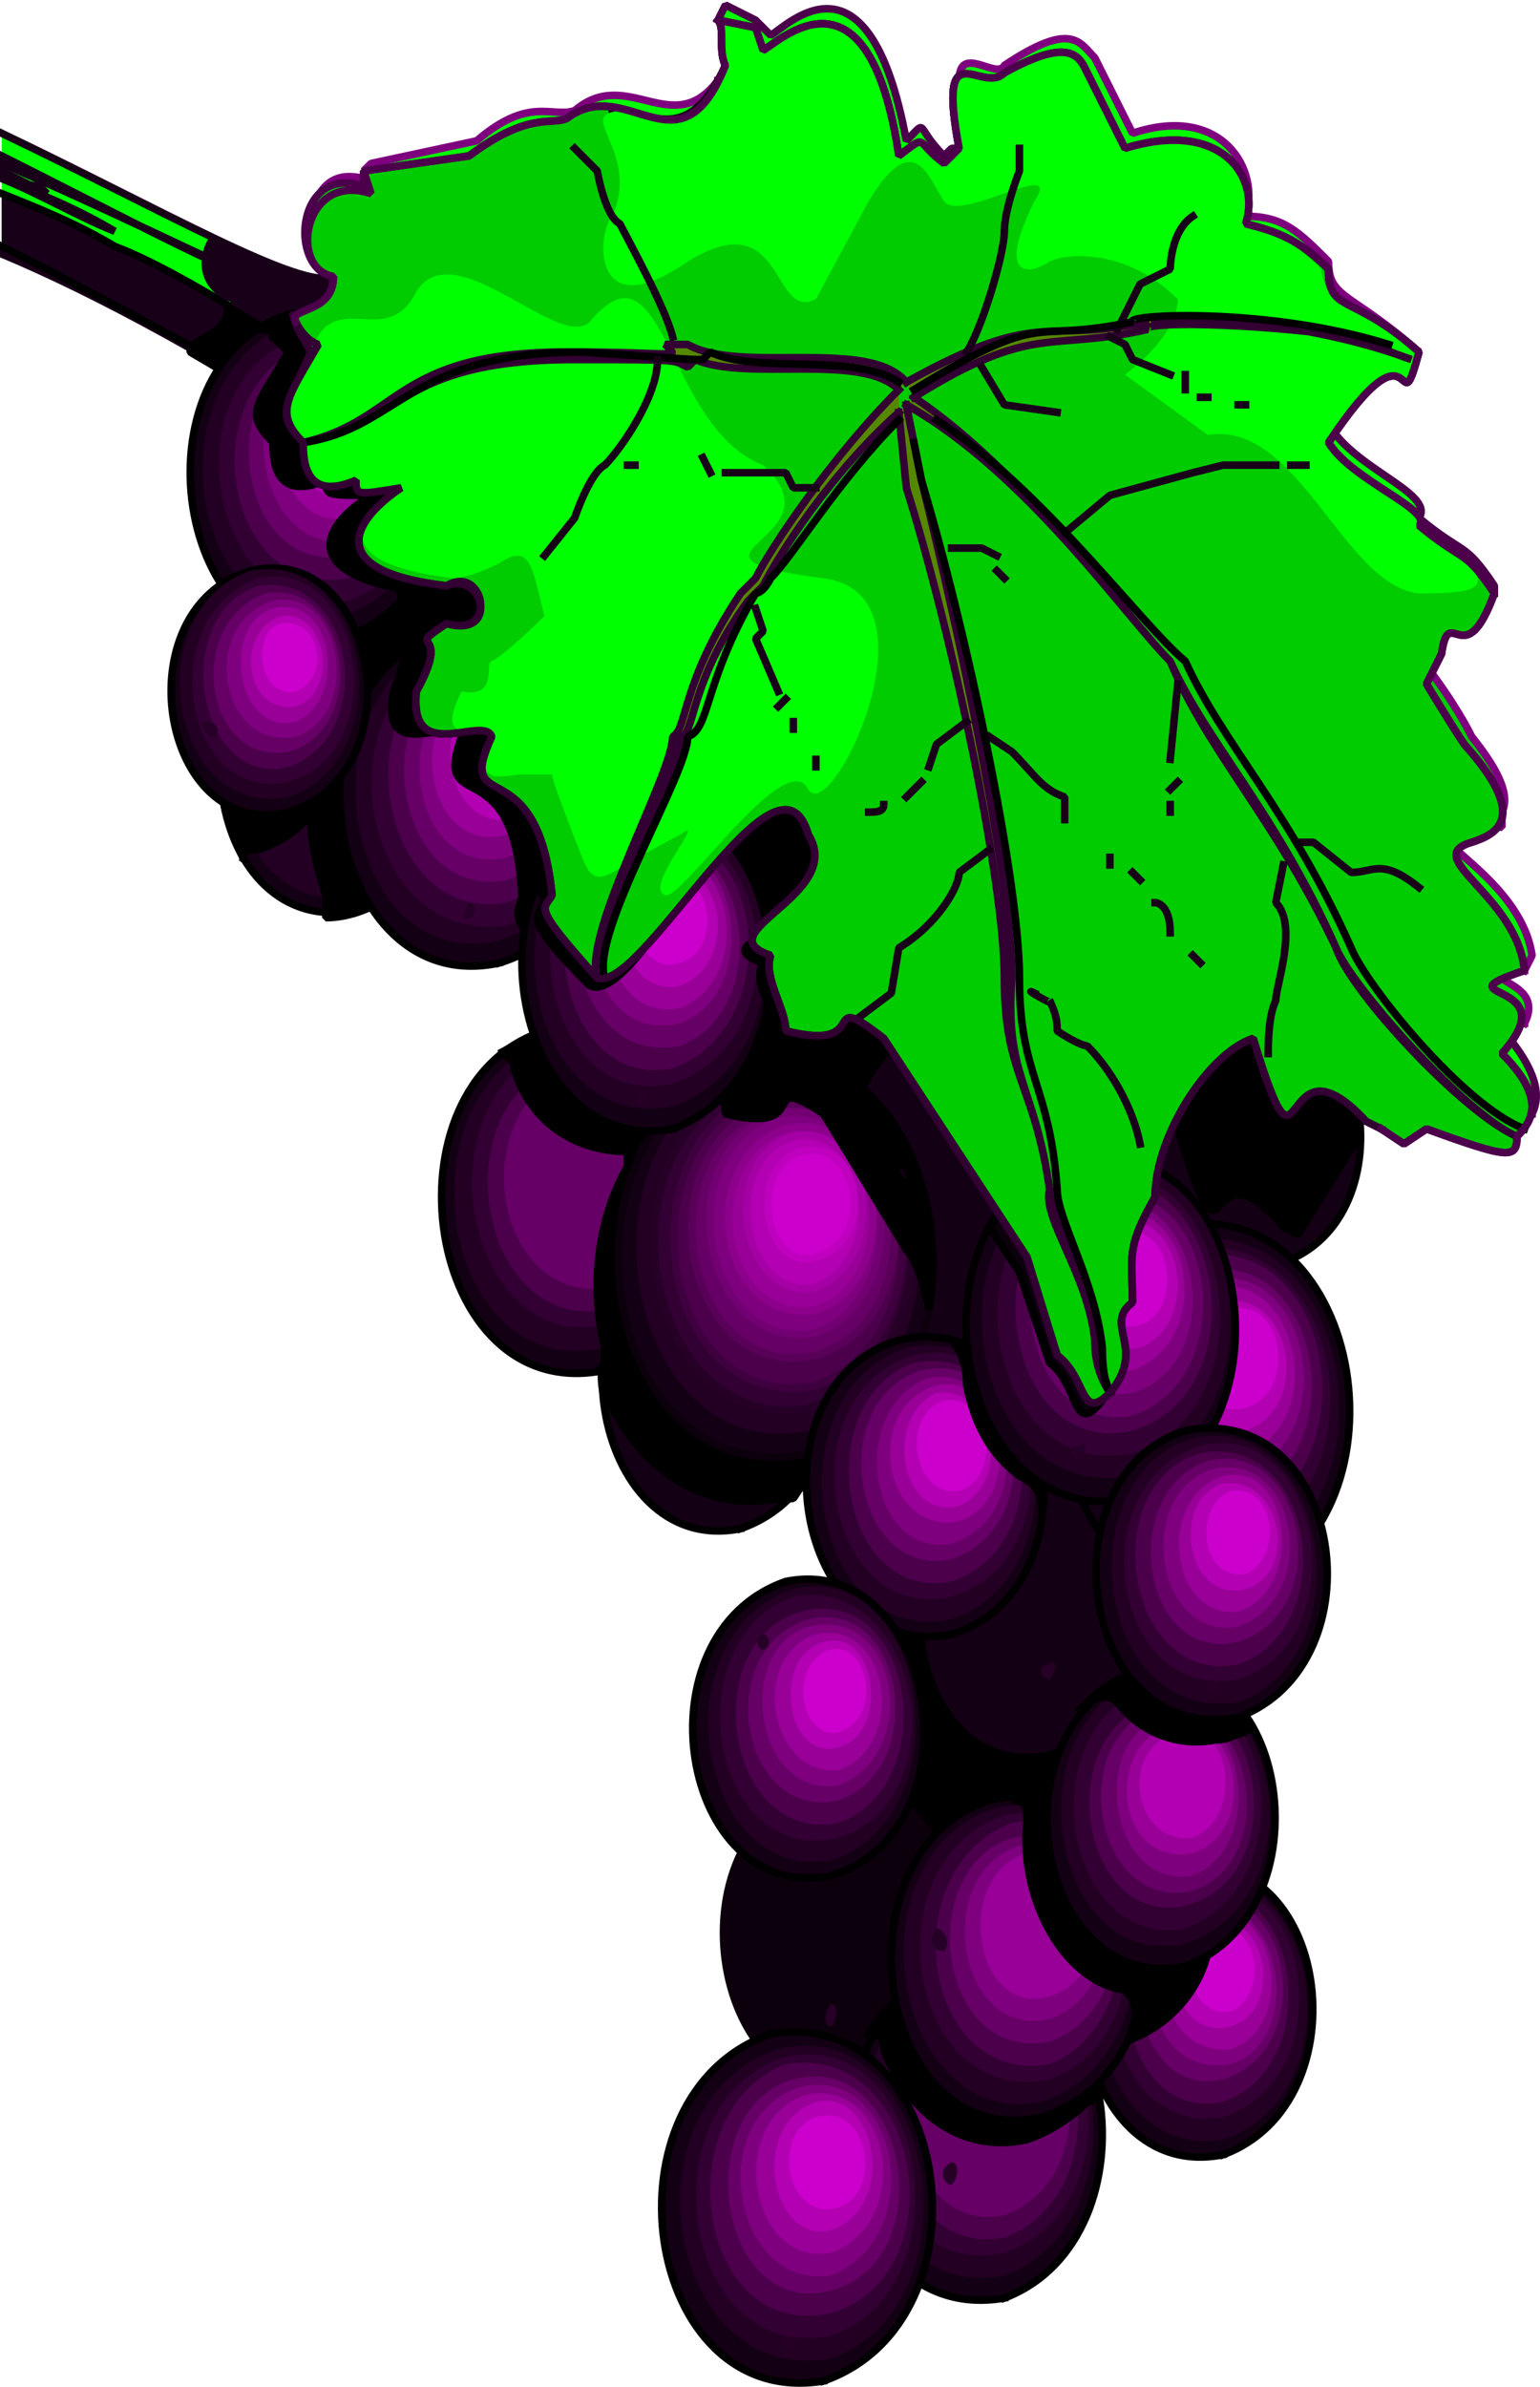 <svg xmlns="http://www.w3.org/2000/svg" width="204.276" height="316.437" version="1.2"><g fill="none" fill-rule="evenodd" stroke="#000" stroke-linecap="square" stroke-linejoin="bevel" font-family="'Sans Serif'" font-size="12.5" font-weight="400"><path fill="#0f0" fill-rule="nonzero" stroke="#190019" stroke-linecap="butt" stroke-linejoin="miter" stroke-miterlimit="2" d="M.224 17.67c21 10 40 21 44 19h8v26c-23-15-40-24-52-29" vector-effect="non-scaling-stroke"/><path fill="#190019" fill-rule="nonzero" stroke-linecap="butt" stroke-linejoin="miter" stroke-miterlimit="2" d="M.224 25.67c5 2 10 4 15 7 8 3 20 11 22 12v8c-17-10-37-20-37-20" vector-effect="non-scaling-stroke"/><path fill="#000" fill-rule="nonzero" stroke="#190019" stroke-linecap="butt" stroke-linejoin="miter" stroke-miterlimit="2" d="M.224 23.67c5 2 10 4 15 7-5-2-10-5-15-7m0-1c2 1 3 2 5 2l1 1-6-3" vector-effect="non-scaling-stroke"/><path fill="#190019" fill-rule="nonzero" stroke="#190019" stroke-linecap="butt" stroke-linejoin="miter" stroke-miterlimit="2" d="m44.224 48.67 1-12c-4 2-12-3-17-5-2 3-1 7 3 8 0 0 0 1-1 1l14 8" vector-effect="non-scaling-stroke"/><path fill="#000" fill-rule="nonzero" stroke-linecap="butt" stroke-linejoin="miter" stroke-miterlimit="2" d="M30.224 40.67c0 4-5 4-5 6l17 10v-9l-12-7" vector-effect="non-scaling-stroke"/><path fill="#0c0" fill-rule="nonzero" stroke="#7f007f" stroke-linecap="butt" stroke-linejoin="miter" stroke-miterlimit="2" d="M41.224 28.67c1-4 3-6 7-5" vector-effect="non-scaling-stroke"/><path fill="#0f0" fill-rule="nonzero" stroke="#7f007f" stroke-linecap="butt" stroke-linejoin="miter" stroke-miterlimit="2" d="M95.224 10.67c-6 8-12-2-19 4-3 1-6-2-13 4l-14 3-1 1h47v-12" vector-effect="non-scaling-stroke"/><path fill="#0f0" fill-rule="nonzero" stroke="#4c004c" stroke-linecap="butt" stroke-linejoin="miter" stroke-miterlimit="2" d="m95.224 2.67 1-2 4 2 2 2c2-1 13-13 18 14 3-3 1-2 5 2l1-1h2v4h-9l-24-21" vector-effect="non-scaling-stroke"/><path fill="#0f0" fill-rule="nonzero" stroke="#7f007f" stroke-linecap="butt" stroke-linejoin="miter" stroke-miterlimit="2" d="M127.224 10.67c0-5 5 0 6-2 9-6 10-3 12-1l5 10c12-4 17 5 15 11 5 0 7 2 11 6 0 5 3 4 12 12l-1 3-60-39" vector-effect="non-scaling-stroke"/><path fill="#0f0" fill-rule="nonzero" stroke="#4c004c" stroke-linecap="butt" stroke-linejoin="miter" stroke-miterlimit="2" d="M198.224 78.67v-1c-4-6-4-4-10-9 2-3-7-6-11-11h-1v21h22" vector-effect="non-scaling-stroke"/><path fill="#0c0" fill-rule="nonzero" stroke="#7f007f" stroke-linecap="butt" stroke-linejoin="miter" stroke-miterlimit="2" d="M190.224 89.67s3 4 5 8c4 5 5 8 4 10v2h-10v-20" vector-effect="non-scaling-stroke"/><path fill="#00f100" fill-rule="nonzero" stroke="#7f007f" stroke-linecap="butt" stroke-linejoin="miter" stroke-miterlimit="2" d="m202.224 128.67 1-2c-1-7-8-12-10-14h-1v16h10" vector-effect="non-scaling-stroke"/><path fill="#00e100" fill-rule="nonzero" stroke="#7f007f" stroke-linecap="butt" stroke-linejoin="miter" stroke-miterlimit="2" d="M202.224 135.67c2-4-2-5-3-6h-2v6h5" vector-effect="non-scaling-stroke"/><path fill="#0f0" fill-rule="nonzero" stroke="#4c004c" stroke-linecap="butt" stroke-linejoin="miter" stroke-miterlimit="2" d="M203.224 147.67c1-2 1-5-3-10h-1v10h4" vector-effect="non-scaling-stroke"/><path fill="#000" fill-rule="nonzero" stroke-linecap="butt" stroke-linejoin="miter" stroke-miterlimit="2" d="M116.224 244.67v-46h36v46h-36m-24-93v-46h36v46h-36" vector-effect="non-scaling-stroke"/><path fill="#140014" fill-rule="nonzero" stroke-linecap="butt" stroke-linejoin="miter" stroke-miterlimit="2" d="M140.224 174.67c-20 17-40-18-21-37l2-2 19 39m29-7c18-5 13-38-5-34-18 6-13 38 5 34" vector-effect="non-scaling-stroke"/><path fill="#000" fill-rule="nonzero" stroke-linecap="butt" stroke-linejoin="miter" stroke-miterlimit="2" d="m180.224 150.67-8 13-2-1c-11-13-7 10-14-13-1 0-2 1-3 2v-23h24v16h2c1 3 1 5 1 6" vector-effect="non-scaling-stroke"/><path fill="#140014" fill-rule="nonzero" stroke-linecap="butt" stroke-linejoin="miter" stroke-miterlimit="2" d="M60.224 102.67c21-7 15-47-7-42-22 7-16 47 7 42" vector-effect="non-scaling-stroke"/><path fill="#0c000c" fill-rule="nonzero" stroke="#0c000c" stroke-linecap="butt" stroke-linejoin="miter" stroke-miterlimit="2" d="M115.224 276.67c20-6 14-44-7-40-20 7-14 44 7 40" vector-effect="non-scaling-stroke"/><path fill="#140014" fill-rule="nonzero" stroke-linecap="butt" stroke-linejoin="miter" stroke-miterlimit="2" d="M41.224 83.67c-19 6-14 41 6 37 1 0 2-1 3-1" vector-effect="non-scaling-stroke"/><path fill="#230023" fill-rule="nonzero" stroke="none" d="M42.224 84.67c-18 5-13 38 5 34"/><path fill="#000" fill-rule="nonzero" stroke-linecap="butt" stroke-linejoin="miter" stroke-miterlimit="2" d="M32.224 113.67s0-1 1-1h1c3-1 6-3 7-5v1c0 3 1 7 2 10v3c6 0 16-5 16-20h-30c0 6 2 10 3 12m23-36h4c5-2 7 7 0 5l-2 1c-5 3-8 7-9 8 0-3-1-7-1-8 4-1 7-5 8-6" vector-effect="non-scaling-stroke"/><path fill="#140014" fill-rule="nonzero" stroke-linecap="butt" stroke-linejoin="miter" stroke-miterlimit="2" d="M98.224 202.67c20-7 14-43-6-39-20 6-14 43 6 39" vector-effect="non-scaling-stroke"/><path fill="#000" fill-rule="nonzero" stroke-linecap="butt" stroke-linejoin="miter" stroke-miterlimit="2" d="M80.224 185.67v-1c4 9 12 16 23 14h2c2-3 4-6 4-8v-12h-29c0 2-1 3 0 7" vector-effect="non-scaling-stroke"/><path fill="#140014" fill-rule="nonzero" stroke-linecap="butt" stroke-linejoin="miter" stroke-miterlimit="2" d="M80.224 181.67c23-8 16-50-8-45-22 7-16 50 8 45" vector-effect="non-scaling-stroke"/><path fill="#230023" fill-rule="nonzero" stroke="none" d="M80.224 178.67c21-7 15-45-7-41-21 7-15 46 7 41"/><path fill="#320032" fill-rule="nonzero" stroke="none" d="M80.224 175.67c19-6 14-41-6-37-19 6-13 41 6 37"/><path fill="#4c004c" fill-rule="nonzero" stroke="none" d="M80.224 173.67c17-6 12-37-5-33-17 5-12 36 5 33"/><path fill="#606" fill-rule="nonzero" stroke="none" d="M81.224 170.67c14-5 10-32-5-29-15 5-11 32 5 29"/><path fill="#000" fill-rule="nonzero" stroke-linecap="butt" stroke-linejoin="miter" stroke-miterlimit="2" d="M73.224 136.67c-2 0-5 2-7 3 1 0 2 1 2 2 2 7 8 11 15 11v2c-4 7-5 16-3 24 0 1 0 3-1 3 6-1 11-6 12-10v-35h-18" vector-effect="non-scaling-stroke"/><path fill="#140014" fill-rule="nonzero" stroke-linecap="butt" stroke-linejoin="miter" stroke-miterlimit="2" d="M133.224 304.67c21-8 15-48-7-43-22 7-16 47 7 43" vector-effect="non-scaling-stroke"/><path fill="#230023" fill-rule="nonzero" stroke="none" d="M133.224 301.67c19-7 14-43-7-39-19 6-14 43 7 39"/><path fill="#320032" fill-rule="nonzero" stroke="none" d="M133.224 298.67c18-6 13-39-6-35-17 6-13 39 6 35"/><path fill="#4c004c" fill-rule="nonzero" stroke="none" d="M133.224 296.67c16-6 11-35-5-32-16 6-11 35 5 32"/><path fill="#606" fill-rule="nonzero" stroke="none" d="M133.224 293.67c14-5 10-30-4-27-14 4-10 30 4 27"/><path fill="#000" fill-rule="nonzero" stroke-linecap="butt" stroke-linejoin="miter" stroke-miterlimit="2" d="M115.224 269.67c1 0 2 0 2 2 3 8 10 14 19 12 3-1 6-3 8-5 1 0 1-1 2-1-4-20-24-20-31-8" vector-effect="non-scaling-stroke"/><path fill="#140014" fill-rule="nonzero" stroke-linecap="butt" stroke-linejoin="miter" stroke-miterlimit="2" d="M162.224 285.67c19-7 14-42-6-38-20 6-14 42 6 38" vector-effect="non-scaling-stroke"/><path fill="#230023" fill-rule="nonzero" stroke="none" d="M162.224 283.67c18-6 13-39-6-35-17 6-12 38 6 35"/><path fill="#320032" fill-rule="nonzero" stroke="none" d="M162.224 280.67c16-5 12-35-5-31-16 5-11 34 5 31"/><path fill="#4c004c" fill-rule="nonzero" stroke="none" d="M162.224 278.67c14-5 10-31-4-28-14 5-10 31 4 28"/><path fill="#606" fill-rule="nonzero" stroke="none" d="M162.224 275.67c13-4 9-27-4-24-12 4-8 27 4 24"/><path fill="#7f007f" fill-rule="nonzero" stroke="none" d="M163.224 273.67c10-3 7-23-4-21-10 4-8 23 4 21"/><path fill="#980098" fill-rule="nonzero" stroke="none" d="M163.224 271.67c9-3 6-20-3-18-9 3-7 19 3 18"/><path fill="#b200b2" fill-rule="nonzero" stroke="none" d="M163.224 268.67c7-2 5-15-2-14-8 3-6 16 2 14"/><path fill="#c0c" fill-rule="nonzero" stroke="none" d="M163.224 266.67c5-2 4-12-2-11-5 2-4 12 2 11"/><path fill="#000" fill-rule="nonzero" stroke-linecap="butt" stroke-linejoin="miter" stroke-miterlimit="2" d="M160.224 258.67c-1 5-5 10-11 12v-12h11" vector-effect="non-scaling-stroke"/><path fill="#140014" fill-rule="nonzero" stroke-linecap="butt" stroke-linejoin="miter" stroke-miterlimit="2" d="M139.224 232.67c18-6 13-40-6-36-18 6-13 40 6 36" vector-effect="non-scaling-stroke"/><path fill="#140014" fill-rule="nonzero" stroke="#0c000c" stroke-linecap="butt" stroke-linejoin="miter" stroke-miterlimit="2" d="M107.224 192.67c27-8 19-58-9-52-26 9-19 58 9 52" vector-effect="non-scaling-stroke"/><path fill="#230023" fill-rule="nonzero" stroke="none" d="M107.224 189.67c24-8 17-53-8-48-24 8-17 53 8 48"/><path fill="#320032" fill-rule="nonzero" stroke="#260026" stroke-linecap="butt" stroke-linejoin="miter" stroke-miterlimit="2" d="M107.224 186.67c22-7 16-48-7-43-22 7-15 47 7 43" vector-effect="non-scaling-stroke"/><path fill="#4c004c" fill-rule="nonzero" stroke="#3f003f" stroke-linecap="butt" stroke-linejoin="miter" stroke-miterlimit="2" d="M108.224 183.67c19-7 13-43-7-39-19 7-14 43 7 39" vector-effect="non-scaling-stroke"/><path fill="#606" fill-rule="nonzero" stroke="#590059" stroke-linecap="butt" stroke-linejoin="miter" stroke-miterlimit="2" d="M108.224 179.67c17-5 12-37-6-33-17 5-12 37 6 33" vector-effect="non-scaling-stroke"/><path fill="#7f007f" fill-rule="nonzero" stroke="#720072" stroke-linecap="butt" stroke-linejoin="miter" stroke-miterlimit="2" d="M108.224 176.67c14-5 10-32-5-29-15 5-10 32 5 29" vector-effect="non-scaling-stroke"/><path fill="#980098" fill-rule="nonzero" stroke="#8c008c" stroke-linecap="butt" stroke-linejoin="miter" stroke-miterlimit="2" d="M108.224 173.67c12-4 9-27-4-24-12 4-9 26 4 24" vector-effect="non-scaling-stroke"/><path fill="#b200b2" fill-rule="nonzero" stroke="#a500a5" stroke-linecap="butt" stroke-linejoin="miter" stroke-miterlimit="2" d="M108.224 170.67c10-4 7-22-3-20-10 3-7 22 3 20" vector-effect="non-scaling-stroke"/><path fill="#c0c" fill-rule="nonzero" stroke="#bf00bf" stroke-linecap="butt" stroke-linejoin="miter" stroke-miterlimit="2" d="M108.224 166.67c8-2 6-16-2-14-7 2-5 16 2 14" vector-effect="non-scaling-stroke"/><path fill="#000" fill-rule="nonzero" stroke-linecap="butt" stroke-linejoin="miter" stroke-miterlimit="2" d="M94.224 142.67c1 1 2 3 2 5 12 3 4-6 13 0l11 18c2 2 3 8 3 8 2-14-3-26-11-31-5-3-12-4-18 0" vector-effect="non-scaling-stroke"/><path fill="#140014" fill-rule="nonzero" stroke-linecap="butt" stroke-linejoin="miter" stroke-miterlimit="2" d="M164.224 210.67c24-8 17-53-8-48-24 8-18 53 8 48" vector-effect="non-scaling-stroke"/><path fill="#230023" fill-rule="nonzero" stroke="none" d="M164.224 207.67c22-7 15-48-7-43-22 7-16 48 7 43"/><path fill="#320032" fill-rule="nonzero" stroke="none" d="M164.224 204.67c20-7 14-43-7-39-19 6-14 43 7 39"/><path fill="#4c004c" fill-rule="nonzero" stroke="none" d="M164.224 201.67c18-6 13-39-6-35-17 6-12 39 6 35"/><path fill="#606" fill-rule="nonzero" stroke="none" d="M164.224 198.67c16-5 11-34-5-30-15 5-11 33 5 30"/><path fill="#7f007f" fill-rule="nonzero" stroke="none" d="M164.224 195.67c14-4 10-29-4-26-13 4-9 29 4 26"/><path fill="#980098" fill-rule="nonzero" stroke="none" d="M165.224 192.67c11-4 7-24-4-22-11 4-8 24 4 22"/><path fill="#b200b2" fill-rule="nonzero" stroke="none" d="M165.224 189.67c9-3 6-19-3-17s-7 19 3 17"/><path fill="#c0c" fill-rule="nonzero" stroke="none" d="M165.224 186.67c7-2 5-15-2-13s-5 15 2 13"/><path fill="#140014" fill-rule="nonzero" stroke-linecap="butt" stroke-linejoin="miter" stroke-miterlimit="2" d="M138.224 280.67c22-7 16-47-7-42-21 7-15 47 7 42" vector-effect="non-scaling-stroke"/><path fill="#230023" fill-rule="nonzero" stroke="none" d="M138.224 278.67c20-7 14-43-6-39-20 6-14 43 6 39"/><path fill="#320032" fill-rule="nonzero" stroke="none" d="M139.224 275.67c17-6 12-39-6-35-18 6-13 39 6 35"/><path fill="#4c004c" fill-rule="nonzero" stroke="none" d="M139.224 273.67c15-6 11-35-5-32-16 6-12 35 5 32"/><path fill="#606" fill-rule="nonzero" stroke="none" d="M139.224 270.67c14-5 10-30-5-27-13 4-10 30 5 27"/><path fill="#7f007f" fill-rule="nonzero" stroke="none" d="M139.224 267.67c12-4 8-26-4-23-12 4-8 26 4 23"/><path fill="#980098" fill-rule="nonzero" stroke="none" d="M139.224 264.67c10-3 7-21-3-19-10 3-7 22 3 19"/><path fill="#000" fill-rule="nonzero" stroke-linecap="butt" stroke-linejoin="miter" stroke-miterlimit="2" d="M150.224 268.67c1-2 0-5-2-5-8-2-13-13-12-22 0-2 0-3-2-3 12-2 21 16 16 30" vector-effect="non-scaling-stroke"/><path fill="#140014" fill-rule="nonzero" stroke-linecap="butt" stroke-linejoin="miter" stroke-miterlimit="2" d="M45.224 84.67c22-7 16-47-7-43-21 7-15 47 7 43" vector-effect="non-scaling-stroke"/><path fill="#230023" fill-rule="nonzero" stroke="none" d="M45.224 81.67c20-6 14-43-6-39-20 7-14 43 6 39"/><path fill="#320032" fill-rule="nonzero" stroke="none" d="M46.224 79.67c17-6 12-39-6-35-18 5-13 38 6 35"/><path fill="#4c004c" fill-rule="nonzero" stroke="none" d="M46.224 76.67c15-5 11-35-5-31-16 5-12 34 5 31"/><path fill="#606" fill-rule="nonzero" stroke="none" d="M46.224 73.67c14-4 10-30-5-27-13 4-10 30 5 27"/><path fill="#7f007f" fill-rule="nonzero" stroke="none" d="M46.224 71.67c12-4 9-26-4-24-12 4-8 26 4 24"/><path fill="#980098" fill-rule="nonzero" stroke="none" d="M46.224 68.67c10-3 7-22-3-20-10 3-7 22 3 20"/><path fill="#b200b2" fill-rule="nonzero" stroke="none" d="M46.224 65.67c8-2 6-17-2-15s-6 17 2 15"/><path fill="#c0c" fill-rule="nonzero" stroke="none" d="M46.224 63.67c6-2 5-14-2-12-6 2-4 13 2 12"/><path fill="#000" fill-rule="nonzero" stroke-linecap="butt" stroke-linejoin="miter" stroke-miterlimit="2" d="m36.224 44.67 2 2c-4 7-6 8-2 12 0 2 0 8 7 5 0 2 0 2 6 2-5 3-10 9 2 12 2 0 2 1 2 2 2-1 4-7 5-9v-29h-18c-2 0-5 2-6 2 1 0 2 0 2 1" vector-effect="non-scaling-stroke"/><path fill="#140014" fill-rule="nonzero" stroke-linecap="butt" stroke-linejoin="miter" stroke-miterlimit="2" d="M66.224 127.67c23-7 16-49-7-44-23 7-16 49 7 44" vector-effect="non-scaling-stroke"/><path fill="#230023" fill-rule="nonzero" stroke="none" d="M66.224 124.67c21-7 15-45-6-40-21 6-15 45 6 40"/><path fill="#320032" fill-rule="nonzero" stroke="none" d="M67.224 122.67c18-7 13-41-6-37-19 6-14 40 6 37"/><path fill="#4c004c" fill-rule="nonzero" stroke="none" d="M67.224 119.67c16-6 12-36-6-33-16 6-11 36 6 33"/><path fill="#606" fill-rule="nonzero" stroke="none" d="M67.224 116.67c14-5 10-32-5-28-14 4-10 31 5 28"/><path fill="#7f007f" fill-rule="nonzero" stroke="none" d="M67.224 113.67c12-4 9-27-4-24-12 4-9 27 4 24"/><path fill="#980098" fill-rule="nonzero" stroke="none" d="M67.224 110.67c11-3 8-22-3-20-11 3-8 23 3 20"/><path fill="#b200b2" fill-rule="nonzero" stroke="none" d="M67.224 108.67c9-3 6-19-2-17-9 3-6 18 2 17"/><path fill="#c0c" fill-rule="nonzero" stroke="none" d="M68.224 105.67c6-2 4-14-3-13-6 3-4 14 3 13"/><path fill="#000" fill-rule="nonzero" stroke-linecap="butt" stroke-linejoin="miter" stroke-miterlimit="2" d="M53.224 85.67c1 1 0 3-1 6-2 10 8 3 9 6-4 11 7 1 8 21 0 2-2 2 2 7 1-1 3-3 4-3v-39h-18c-2 1-3 2-4 2" vector-effect="non-scaling-stroke"/><path fill="#140014" fill-rule="nonzero" stroke-linecap="butt" stroke-linejoin="miter" stroke-miterlimit="2" d="M89.224 149.67c21-8 15-47-7-43-21 7-15 47 7 43" vector-effect="non-scaling-stroke"/><path fill="#230023" fill-rule="nonzero" stroke="none" d="M89.224 146.67c20-7 14-43-6-39-20 7-14 43 6 39"/><path fill="#320032" fill-rule="nonzero" stroke="none" d="M89.224 143.67c18-6 13-38-5-34-18 5-13 38 5 34"/><path fill="#4c004c" fill-rule="nonzero" stroke="none" d="M89.224 141.67c16-6 12-35-5-31-15 5-11 34 5 31"/><path fill="#606" fill-rule="nonzero" stroke="none" d="M90.224 138.67c13-5 9-30-5-27-14 4-10 30 5 27"/><path fill="#7f007f" fill-rule="nonzero" stroke="none" d="M90.224 135.67c11-4 8-26-4-23-12 4-9 26 4 23"/><path fill="#980098" fill-rule="nonzero" stroke="none" d="M90.224 133.67c10-4 7-22-3-20-10 3-8 22 3 20"/><path fill="#b200b2" fill-rule="nonzero" stroke="none" d="M90.224 130.67c8-3 6-17-3-16-8 3-5 18 3 16"/><path fill="#c0c" fill-rule="nonzero" stroke="none" d="M90.224 127.67c6-2 4-13-2-11s-4 13 2 11"/><path fill="#140014" fill-rule="nonzero" stroke-linecap="butt" stroke-linejoin="miter" stroke-miterlimit="2" d="M126.224 216.67c20-6 14-44-7-39-20 6-14 43 7 39" vector-effect="non-scaling-stroke"/><path fill="#230023" fill-rule="nonzero" stroke="none" d="M126.224 214.67c18-6 13-40-6-36-18 6-13 40 6 36"/><path fill="#320032" fill-rule="nonzero" stroke="none" d="M126.224 211.67c17-5 12-36-5-32-17 5-12 36 5 32"/><path fill="#4c004c" fill-rule="nonzero" stroke="none" d="M126.224 209.67c15-5 11-32-5-29-14 5-10 32 5 29"/><path fill="#606" fill-rule="nonzero" stroke="none" d="M126.224 206.67c13-4 10-28-4-25-13 4-9 28 4 25"/><path fill="#7f007f" fill-rule="nonzero" stroke="none" d="M126.224 204.67c12-4 8-24-3-22-11 4-8 24 3 22"/><path fill="#980098" fill-rule="nonzero" stroke="none" d="M127.224 201.67c9-3 6-20-3-18-10 3-7 20 3 18"/><path fill="#b200b2" fill-rule="nonzero" stroke="none" d="M127.224 199.67c7-3 5-16-3-15-7 3-5 17 3 15"/><path fill="#c0c" fill-rule="nonzero" stroke="none" d="M127.224 197.67c6-2 4-13-2-12-6 2-4 13 2 12"/><path fill="#000" fill-rule="nonzero" stroke-linecap="butt" stroke-linejoin="miter" stroke-miterlimit="2" d="M138.224 200.67c1-8-2-21-12-23 1 1 2 3 2 6 1 5 3 9 7 12 2 1 3 2 3 5" vector-effect="non-scaling-stroke"/><path fill="#140014" fill-rule="nonzero" stroke-linecap="butt" stroke-linejoin="miter" stroke-miterlimit="2" d="M150.224 198.67c22-8 16-50-8-45-23 7-16 50 8 45" vector-effect="non-scaling-stroke"/><path fill="#230023" fill-rule="nonzero" stroke="none" d="M150.224 195.67c21-7 15-46-7-41-21 7-15 45 7 41"/><path fill="#320032" fill-rule="nonzero" stroke="none" d="M150.224 192.67c19-6 13-41-6-37-19 6-14 41 6 37"/><path fill="#4c004c" fill-rule="nonzero" stroke="none" d="M150.224 189.67c17-5 12-36-5-33-17 6-12 37 5 33"/><path fill="#606" fill-rule="nonzero" stroke="none" d="M150.224 187.67c15-5 11-33-5-29-14 4-10 32 5 29"/><path fill="#7f007f" fill-rule="nonzero" stroke="none" d="M150.224 184.67c13-4 9-28-4-25-12 4-9 27 4 25"/><path fill="#980098" fill-rule="nonzero" stroke="none" d="M150.224 181.67c11-4 8-23-3-21-10 3-8 23 3 21"/><path fill="#b200b2" fill-rule="nonzero" stroke="none" d="M151.224 178.67c8-3 6-18-3-17-9 3-6 19 3 17"/><path fill="#c0c" fill-rule="nonzero" stroke="none" d="M151.224 175.67c6-2 4-14-2-12-7 2-5 14 2 12"/><path fill="#0c000c" fill-rule="nonzero" stroke-linecap="butt" stroke-linejoin="miter" stroke-miterlimit="2" d="m131.224 162.67 4 6 4 12c4 3 3 10 7 5 0 0 0-1 1-1v-24h-15c0 1-1 2-1 2" vector-effect="non-scaling-stroke"/><path fill="#140014" fill-rule="nonzero" stroke-linecap="butt" stroke-linejoin="miter" stroke-miterlimit="2" d="M157.224 260.67c19-7 14-43-6-39-20 7-14 43 6 39" vector-effect="non-scaling-stroke"/><path fill="#230023" fill-rule="nonzero" stroke="none" d="M157.224 257.67c18-6 13-38-6-35-17 6-12 39 6 35"/><path fill="#320032" fill-rule="nonzero" stroke="none" d="M157.224 255.67c16-6 12-35-5-32-16 6-11 35 5 32"/><path fill="#4c004c" fill-rule="nonzero" stroke="none" d="M157.224 252.67c15-4 10-31-4-27s-10 30 4 27"/><path fill="#606" fill-rule="nonzero" stroke="none" d="M158.224 250.67c12-4 8-27-5-24-12 4-8 27 5 24"/><path fill="#7f007f" fill-rule="nonzero" stroke="none" d="M158.224 248.67c10-4 7-24-4-21-10 3-7 23 4 21"/><path fill="#980098" fill-rule="nonzero" stroke="none" d="M158.224 245.67c9-3 6-19-3-17-9 3-7 19 3 17"/><path fill="#b200b2" fill-rule="nonzero" stroke="none" d="M158.224 243.67c7-3 5-16-2-14-8 2-6 15 2 14"/><path fill="#000" fill-rule="nonzero" stroke-linecap="butt" stroke-linejoin="miter" stroke-miterlimit="2" d="M143.224 226.67c2-2 4-2 5-1 3 4 8 6 13 5 2 0 3-1 4-1 0-1 1-1 1 0-2-5-13-14-23-3" vector-effect="non-scaling-stroke"/><path fill="#140014" fill-rule="nonzero" stroke-linecap="butt" stroke-linejoin="miter" stroke-miterlimit="2" d="M164.224 227.67c19-7 14-42-7-38-19 6-14 42 7 38" vector-effect="non-scaling-stroke"/><path fill="#230023" fill-rule="nonzero" stroke="none" d="M164.224 225.67c17-6 12-39-6-35-17 5-13 38 6 35"/><path fill="#320032" fill-rule="nonzero" stroke="none" d="M164.224 222.67c16-5 11-35-5-31-16 5-12 34 5 31"/><path fill="#4c004c" fill-rule="nonzero" stroke="none" d="M164.224 220.67c14-5 10-31-5-28-14 4-10 31 5 28"/><path fill="#606" fill-rule="nonzero" stroke="none" d="M164.224 217.67c13-4 9-27-4-24-12 4-9 27 4 24"/><path fill="#7f007f" fill-rule="nonzero" stroke="none" d="M164.224 215.67c11-4 8-23-3-21-11 3-8 23 3 21"/><path fill="#980098" fill-rule="nonzero" stroke="none" d="M164.224 213.67c9-3 7-20-2-18-9 3-7 19 2 18"/><path fill="#b200b2" fill-rule="nonzero" stroke="none" d="M165.224 210.67c7-2 5-15-3-14-7 2-5 16 3 14"/><path fill="#c0c" fill-rule="nonzero" stroke="none" d="M165.224 208.67c5-2 4-12-2-11-5 2-4 12 2 11"/><path fill="#140014" fill-rule="nonzero" stroke-linecap="butt" stroke-linejoin="miter" stroke-miterlimit="2" d="M109.224 315.67c23-8 17-50-7-46-23 8-17 50 7 46" vector-effect="non-scaling-stroke"/><path fill="#230023" fill-rule="nonzero" stroke="none" d="M110.224 312.67c20-7 14-46-7-41-21 7-15 45 7 41"/><path fill="#320032" fill-rule="nonzero" stroke="none" d="M110.224 309.67c18-6 13-41-6-37-19 6-14 41 6 37"/><path fill="#4c004c" fill-rule="nonzero" stroke="none" d="M110.224 306.67c17-5 12-36-6-33-16 6-12 37 6 33"/><path fill="#606" fill-rule="nonzero" stroke="none" d="M110.224 303.67c15-4 10-32-5-28-14 4-10 32 5 28"/><path fill="#7f007f" fill-rule="nonzero" stroke="none" d="M110.224 301.67c13-5 9-28-4-25-13 4-9 27 4 25"/><path fill="#980098" fill-rule="nonzero" stroke="none" d="M110.224 298.67c11-4 8-23-3-21-11 3-8 23 3 21"/><path fill="#b200b2" fill-rule="nonzero" stroke="none" d="M110.224 295.67c9-3 6-19-2-17-9 3-6 19 2 17"/><path fill="#c0c" fill-rule="nonzero" stroke="none" d="M111.224 292.67c6-2 4-14-3-12-6 2-4 14 3 12"/><path fill="#000" fill-rule="nonzero" stroke-linecap="butt" stroke-linejoin="miter" stroke-miterlimit="2" d="M71.224 115.67c0 2 1 3 1 4-1 2-3 2 6 11 2 1 5-2 8-6v-10h-14l-1 1m29 9c-2 1-2 2 1 3-1 2 0 4 1 6v-10l-2 1" vector-effect="non-scaling-stroke"/><path fill="#140014" fill-rule="nonzero" stroke-linecap="butt" stroke-linejoin="miter" stroke-miterlimit="2" d="M38.224 107.67c17-5 12-36-5-32-17 5-12 36 5 32" vector-effect="non-scaling-stroke"/><path fill="#230023" fill-rule="nonzero" stroke="none" d="M38.224 105.67c15-5 11-33-5-30-15 5-11 33 5 30"/><path fill="#320032" fill-rule="nonzero" stroke="none" d="M38.224 103.67c14-4 10-30-4-27-14 5-10 30 4 27"/><path fill="#4c004c" fill-rule="nonzero" stroke="none" d="M38.224 101.67c12-4 9-26-4-24-12 4-8 27 4 24"/><path fill="#606" fill-rule="nonzero" stroke="none" d="M38.224 99.67c11-3 8-23-3-21-11 4-8 23 3 21"/><path fill="#7f007f" fill-rule="nonzero" stroke="none" d="M39.224 97.67c9-3 6-20-3-18-10 3-7 20 3 18"/><path fill="#980098" fill-rule="nonzero" stroke="none" d="M39.224 95.67c7-3 5-17-3-15-7 2-5 17 3 15"/><path fill="#b200b2" fill-rule="nonzero" stroke="none" d="M39.224 93.67c6-2 4-13-2-12-6 2-5 13 2 12"/><path fill="#c0c" fill-rule="nonzero" stroke="none" d="M39.224 91.67c5-2 3-10-2-9-4 1-3 10 2 9"/><path fill="#140014" fill-rule="nonzero" stroke-linecap="butt" stroke-linejoin="miter" stroke-miterlimit="2" d="M110.224 248.67c20-6 14-43-6-39-20 7-14 43 6 39" vector-effect="non-scaling-stroke"/><path fill="#230023" fill-rule="nonzero" stroke="none" d="M110.224 246.67c18-6 13-40-5-36-18 6-13 39 5 36"/><path fill="#320032" fill-rule="nonzero" stroke="none" d="M111.224 243.67c16-5 11-35-6-32-16 6-11 36 6 32"/><path fill="#4c004c" fill-rule="nonzero" stroke="none" d="M111.224 241.67c14-5 10-32-5-28-14 4-10 31 5 28"/><path fill="#606" fill-rule="nonzero" stroke="none" d="M111.224 238.67c12-4 9-27-4-24-13 4-9 27 4 24"/><path fill="#7f007f" fill-rule="nonzero" stroke="none" d="M111.224 236.67c11-4 8-24-4-21-10 3-7 23 4 21"/><path fill="#980098" fill-rule="nonzero" stroke="none" d="M111.224 234.67c9-3 7-20-3-18-9 3-6 19 3 18"/><path fill="#b200b2" fill-rule="nonzero" stroke="none" d="M111.224 231.67c7-2 5-16-2-14s-5 16 2 14"/><path fill="#c0c" fill-rule="nonzero" stroke="none" d="M111.224 229.67c6-2 4-12-1-11-6 2-4 12 1 11"/><path fill="#0c0" fill-rule="nonzero" stroke="#320032" stroke-linecap="butt" stroke-linejoin="miter" stroke-miterlimit="2" d="M39.224 42.67c0 1 1 2 2 4-3 7-5 8-1 12 0 2 0 8 7 5 0 2 0 2 6 1-6 4-11 11 6 13 5-2 7 7 0 5-6 4 1 0-4 9-1 10 9 3 10 6-5 11 6 1 8 21-1 2-3 1 6 11 6 2 24-33 28-19 5 8-14 13-5 16-1 3 2 7 2 10 12 3 4-6 13 1l19 29 4 13c4 3 3 9 7 5 5-6-1-9 3-12 0-6-1-7 3-14 0-8 7-19 13-21 7 23 3-2 15 11l2 1 11-18-141-100c-4 6-14 11-14 11" vector-effect="non-scaling-stroke"/><path fill="#0c0" fill-rule="nonzero" stroke="#4c004c" stroke-linecap="butt" stroke-linejoin="miter" stroke-miterlimit="2" d="M39.224 42.67c-1-2 5-1 5-6-6-1-5-15 4-12v-2l14-2c8-6 11-4 13-5 8-6 15 8 21-7-1-2 0-5-1-6l5 1 1 3c2-1 14-13 18 14 4-3 2-2 6 1l2-2c-3-16 3-7 6-10 9-5 10-2 11 0l5 10c13-4 18 4 16 10 4 1 7 2 11 6 0 6 3 3 12 11-3 11 0-6-12 12 3 5 14 9 12 11 6 5 6 3 10 9-4 11-6 1-7 8l-2 4s3 5 5 8c9 10 4 12 1 13-7 2 6 7 7 17-12 4 6 1-3 11 6 6 4 9 2 11 0 3-1 3-12-1l-3 2-3-2" vector-effect="non-scaling-stroke"/><path stroke="#190019" stroke-linecap="butt" stroke-linejoin="miter" stroke-miterlimit="2" d="M81.224 14.67c5 0 10 5 15-6-1-2 0-5-1-6l5 1 1 3c2-1 14-13 18 14 4-3 2-2 6 1l2-2c-3-16 3-7 6-10 9-5 10-2 11 0l5 10c13-4 18 4 16 10 4 1 7 2 11 6 0 6 3 3 12 11-3 11 0-6-12 12 3 5 14 9 12 11 4 4 5 4 7 6" vector-effect="non-scaling-stroke"/><path fill="#0f0" fill-rule="nonzero" stroke="none" d="M83.224 14.67c4 1 9 4 13-6-1-2 0-5-1-6l5 1 1 3c5-4 14-10 18 14 4-3 2-2 6 1l2-2c-3-16 3-7 6-10 9-5 10-2 11 0l5 10c13-4 18 4 16 10 4 1 6 2 10 6 1 6 4 3 13 11-3 11 0-6-12 12 3 5 14 9 12 11 3 3 4 4 6 4 3 4 3 5-6 5-10-1-16-23-28-21l-11-8s7-5 7-10c-7-7-15-6-17-5-3 2-7 2-2-8 4-6-10 3-12 0s-4-10-10 0l-7 13c-6 3-4-13-17-5-13 9-12-4-10-6 4-9-6-14 2-14"/><path fill="#0f0" fill-rule="nonzero" stroke="none" d="M77.224 113.67c2 5 3 2 13-3 4-3-5 7-2 8 2 1 16-20 19-14 3 5 18-26 2-28-23-3 3-5-8-15-13-5-13-31-23-19-4 4-18-12-23-4-4 8-11-1-14 8-3 7-5 8-1 12 0 2 0 8 7 5 0 2 0 2 6 1-6 4-10 10 7 12 0 0 2 0 6-2 3-2 4-1 5 3l1 4s-5 5-7 6c-1 0 1 5-4 4-4 8 3 4 4 6-3 7 2 5 4 5h4c0 1 4 11 4 11"/><path fill="#580" fill-rule="nonzero" stroke="#320032" stroke-linecap="butt" stroke-linejoin="miter" stroke-miterlimit="2" d="M121.224 52.67c15 10 28 29 34 35 5 11 14 20 22 38 2 5 17 22 24 25-7-3-22-19-24-25-8-17-17-26-22-38-6-6-19-25-35-34m1-1c16-10 18-6 31-9-1-1 13-1 27 1 3 1 5 2 8 3-16-6-36-6-35-5-14 3-14-2-32 8m-1 4 1 10c6 19 13 52 13 65s4 14 6 28c-1 4 5 11 6 20 0 1 0 4 2 7-1-3-2-6-2-7-1-9-6-16-6-20-2-14-6-15-5-28 0-13-7-46-12-66l-2-10m-1-2c-9 9-17 21-19 25l-2 2c-8 12-7 18-9 19 0 5-12 26-10 32-2-6 11-26 11-32 2 0 1-7 9-18l2-2c2-4 9-15 18-23" vector-effect="non-scaling-stroke"/><path fill="#580" fill-rule="nonzero" stroke="#320032" stroke-linecap="butt" stroke-linejoin="miter" stroke-miterlimit="2" d="M120.224 50.67c-5-6-22-1-29-5h-3c2 2 2 1-13 1-23 0-22 9-35 12 13-2 12-11 36-11 14 0 13 0 15 1l1-1c7 3 22-1 27 4" vector-effect="non-scaling-stroke"/><path stroke="#190019" stroke-linecap="butt" stroke-linejoin="miter" stroke-miterlimit="2" d="m128.224 95.67-4 3-1 3m-1 2-2 2m-3 1c0 1-1 1-2 1m22 24c-2-1 3 2 2 1 1 2 1 3 1 4 3 2 4 2 4 2 3 3 6 8 7 13m-20-54 3 2c3 3 4 5 7 6v3m0-38 6-5 11-3 4-1h7m2 0h2m-17 29-1 10m1 3-1 1m0 2v1m15 7-1 5c3 3 0 11 0 13-1 2-1 6-1 7m-38-91 3 5 7 1m7-10 2 1 1 2 5 2m2 0v2m2 1h1m4 1h1m-17-10 3-6 4-2s0-5 3-7m-30 18c2-3 5-13 5-16s2-8 2-8v-3m-4 93-4 3c0 2-3 7-8 10l-1 6-4 3m12-62h4l2 1m0 2 1 1m14 37v1m3 1 1 1m2 3s2 0 2 4m3 3 1 1m13-16h2l5 4c3 0 4-2 9 2" vector-effect="non-scaling-stroke"/><path stroke-linecap="butt" stroke-linejoin="miter" stroke-miterlimit="2" d="M202.224 149.67c-8-3-21-19-23-24-8-18-17-27-22-38-6-5-19-23-33-32m60-10c-16-5-35-4-34-3-14 3-11-2-29 9m0 7 1 5c6 20 13 53 13 66s4 14 5 28c0 4 5 12 6 21 0 1 0 4 1 6m-67-55c-2-6 11-27 11-32 3-1 2-7 9-19 0 0 1 0 2-2 3-3 9-13 17-21m-79 3c13-2 14-12 37-12 15 1 14 1 16 1l1-1c6 3 19 0 25 4" vector-effect="non-scaling-stroke"/><path stroke="#320032" stroke-linecap="butt" stroke-linejoin="miter" stroke-miterlimit="2" d="m183.224 149.67-2-1c-12-13-8 12-15-11-6 2-13 13-13 21-4 7-3 8-3 14-4 3 2 6-3 12-4 4-3-2-7-5l-4-13-19-29c-9-7-1 2-13-1 0-3-3-7-2-10-9-3 10-8 5-16-4-14-22 21-28 19-9-10-7-9-6-11-2-20-13-10-8-21-1-3-11 4-10-6 5-9-2-5 4-9 7 2 5-8 0-5-17-2-12-9-6-13-6 1-6 1-6-1-7 3-7-3-7-5-4-4-2-6 2-13-3-1-4-6-3-3" vector-effect="non-scaling-stroke"/><path stroke="#190019" stroke-linecap="butt" stroke-linejoin="miter" stroke-miterlimit="2" d="M89.224 44.67c-1-4-6-13-7-15-2-1-3-7-3-7l-3-3m11 28c0 5-5 12-7 14-2 1-4 7-4 7l-4 5m28 7 1 3-1 1 3 7m1 1-1 1m2 2v1m3 4v1m0-37h-3l-1-2h-8m-2 0-1-2m-9 1h-1" vector-effect="non-scaling-stroke"/><path fill="#260026" fill-rule="nonzero" stroke="none" d="M28.224 97.67c1 0 1-2-1-2-1 0 0 2 1 2m34 24c1 0 1-2 0-2-1 1-1 3 0 2m39 97c1 0 1-2 0-2s-1 2 0 2m9 50c1-1 1-3 0-3-1 1-1 3 0 3m15-10c1-1 0-3-1-3-1 1-1 3 1 3m1 31c1-1 1-3 0-3-2 1-1 3 0 3m-21 22c1 0 0-2-1-2s-1 2 1 2m56-87c1 0 1-2-1-2-1 0 0 2 1 2m-76-78c1 0 1-2 0-2s-1 2 0 2"/><path fill="#140014" fill-rule="nonzero" stroke-linecap="butt" stroke-linejoin="miter" stroke-miterlimit="2" d="M120.224 156.67c1 0 0-3-1-2-1 0 0 2 1 2" vector-effect="non-scaling-stroke"/><path fill="#260026" fill-rule="nonzero" stroke="none" d="M143.224 193.67c1-1 1-3 0-2-2 0-1 2 0 2m-4 29c1-1 1-3 0-2-2 0-1 2 0 2"/><path fill="#000" fill-rule="nonzero" stroke="#190019" stroke-linecap="butt" stroke-linejoin="miter" stroke-miterlimit="2" d="M.224 21.67c14 6 28 13 35 16-8-3-21-10-35-17" vector-effect="non-scaling-stroke"/><path stroke="#4c004c" stroke-linecap="butt" stroke-linejoin="miter" stroke-miterlimit="2" d="M39.224 42.67c-1-2 5-1 5-6-6-1-4-14 5-11l-1-3 14-2c8-6 11-4 13-5 8-6 15 8 21-7-1-2 0-5-1-6l5 1 1 3c2-1 14-13 18 14 4-3 2-2 6 1l2-2c-3-16 3-7 6-10 9-5 10-2 11 0l5 10c13-4 18 4 16 10 4 1 7 2 11 6 0 6 3 3 12 11-3 11 0-6-12 12 3 5 14 9 12 11 6 5 6 3 10 9-4 11-6 1-7 8l-2 4s3 5 5 8c9 10 4 12 1 13-7 2 6 7 7 17-12 4 6 1-3 11 6 6 4 9 2 11 0 3-1 3-12-1l-3 2-3-2" vector-effect="non-scaling-stroke"/></g></svg>
